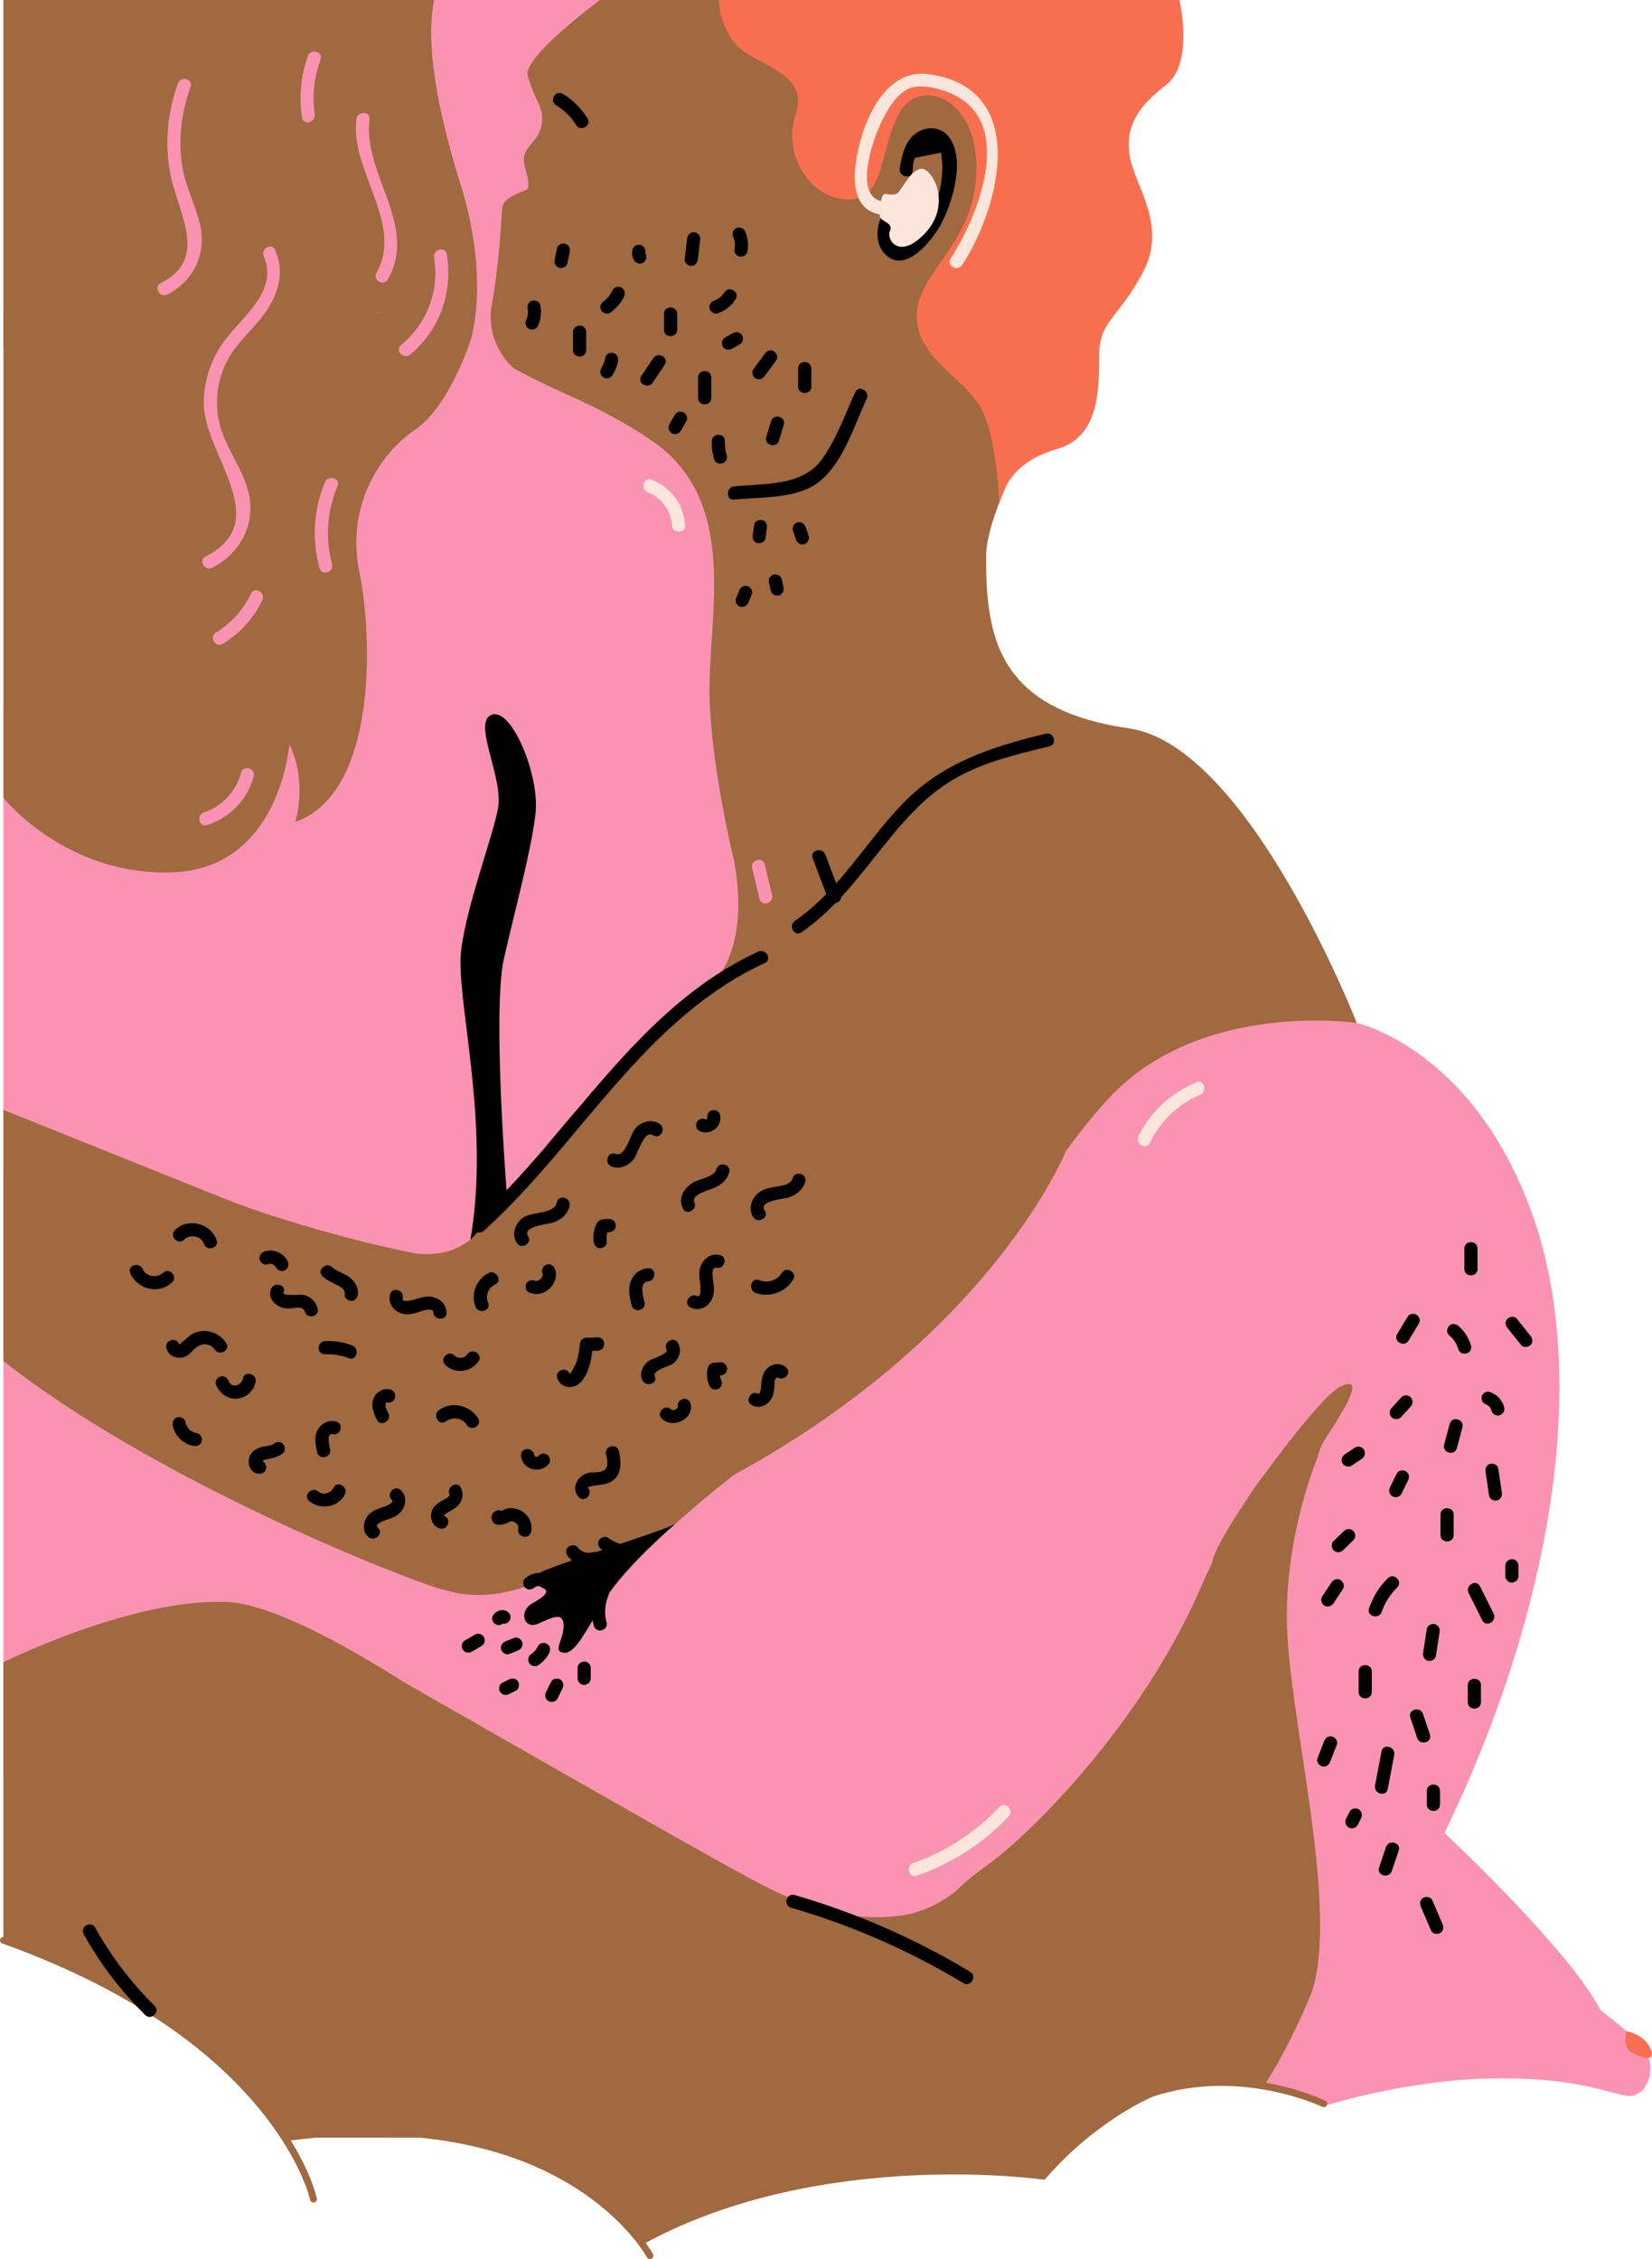 <!-- Generator: Adobe Illustrator 21.1.0, SVG Export Plug-In  -->
<svg version="1.1"
	 xmlns="http://www.w3.org/2000/svg" xmlns:xlink="http://www.w3.org/1999/xlink" xmlns:a="http://ns.adobe.com/AdobeSVGViewerExtensions/3.0/"
	 x="0px" y="0px" width="375.934px" height="513.996px" viewBox="0 0 375.934 513.996"
	 style="enable-background:new 0 0 375.934 513.996;" xml:space="preserve">
<style type="text/css">
	.st0{fill:#F993B1;}
	.st1{fill:#A06940;}
	.st2{fill:#F86F50;}
	.st3{fill:#FCE6DC;}
</style>
<defs>
</defs>
<path class="st0" d="M308.751,232.746c0,0,26.5,5.788,39.953,43.56c13.453,37.772,4.028,91.067-19.977,140.74
	c0,0,28.773,26.906,35.499,40.359c0,0,9.314,6.727,10.866,10.607c1.552,3.881-0.776,9.572-5.174,8.796
	c-4.398-0.776-12.418-4.398-31.563-3.881S301.936,479,301.936,479l-23.084-7.624L0.776,404.628V161.437l85.592-90.403h81.754
	l23.802,97.647L308.751,232.746z"/>
<g>
	<path class="st1" d="M0.046,441.194c0.114-0.317,0.413-0.508,0.73-0.508v-62.468c0,0,29.251-14.657,50.948-13.714
		c9.544,0.415,25.546,8.956,40.479,18.394c0.123,0.07,67.324,38.55,74.691,42.427c4.263,2.244,11.193,6.46,19.671,8.938
		l-2.324-1.286c0,0,0.075,0.031,0.215,0.086c-0.072-0.031-0.142-0.055-0.215-0.086l1.953,0.734c1.403,0.499,3.468,1.181,5.898,1.823
		c0.212,0.047,0.42,0.086,0.629,0.129c4.542,0.728,9.401,0.816,14.444-0.201c4.855-1.259,8.286-3.519,10.214-5.083
		c0.599-0.572,1.212-1.139,1.839-1.697l0,0c1.58-1.407,3.245-2.757,4.97-3.972c10.57-7.445,35.605-32.665,48.957-63.252
		c0.917-2.101,1.816-4.062,2.7-5.916c0-0.002,0-0.004,0-0.006c0.205-2.087,3.196-7.324,7.22-13.352
		c1.852-2.971,3.563-5.376,5.096-7.299c6.655-9.158,14.06-18.044,16.834-19.382c5.424-2.616,2.086,3.488-3.338,11.749
		c-0.891,1.357-1.443,2.752-1.764,4.135c-2.578,6.584-7.072,20.367-7.072,36.456c0,21.533,12.366,66.503,5.525,85.851
		c-4.779,11.367-8.9,18.087-10.26,20.181c7.942,1.409,13.212,3.95,13.493,4.087c0.385,0.189,0.544,0.653,0.356,1.038
		c-0.188,0.385-0.653,0.546-1.038,0.356c-0.251-0.123-18.802-8.926-38.578-2.308c0,0-12.961,5.323-24.603,18.905
		c0,0-50.41-7.402-90.789,14.345l-0.003-0.003c1.077,1.489,1.599,2.443,1.661,2.559c0.202,0.378,0.059,0.848-0.319,1.05
		c-0.116,0.062-0.241,0.092-0.365,0.092c-0.277,0-0.546-0.149-0.685-0.411c-0.047-0.086-4.789-8.786-17.211-16.385
		c-10.687-6.538-22.713-9.657-34.338-10.818H71.84c-1.959,0.176-3.855,0.387-5.678,0.622c4.759,7.684,5.875,12.914,5.933,13.2
		c0.086,0.42-0.185,0.83-0.606,0.915c-0.052,0.011-0.104,0.016-0.155,0.016c-0.362,0-0.685-0.253-0.759-0.622
		c-0.074-0.359-8.019-36.106-70.059-58.327C0.111,442.042-0.099,441.598,0.046,441.194z"/>
	<path class="st1" d="M0.776,252.525c6.252,2.511,35.904,14.417,50.332,20.215c7.28,2.926,18.491,6.442,29.406,9.243
		c0.294,0.066,0.603,0.145,0.927,0.237c4.588,1.162,9.099,2.19,13.223,2.986c4.971,0.499,8.676-0.363,12.39-3.137
		c0.833-4.655,1.477-9.31,1.972-13.274c1.669-13.356-2.782-50.46-0.556-58.648c2.225-8.188,8.901-23.929,6.12-33.207
		s-3.894-13.107,0-10.321c3.894,2.787,7.232,13.831,3.338,28.945c-3.894,15.114-7.368,18.602-6.187,39.529
		c0.586,10.389,1.837,25.089,3.698,37.965c1.617-2.138,3.356-4.587,5.287-7.388c14.6-21.173,41.152-41.622,41.152-41.622
		s0.02-0.017,0.049-0.042c0.68-0.585,8.901-8.141,5.081-28.357c0,0-5.923-24.006-5.535-40.654
		c0.388-16.648,5.137-38.343-9.462-51.825c0,0-6.061-5.913-23.136-13.482c-17.075-7.569-21.732-12.435-21.732-12.435
		s-4.772,15.138-12.735,20.545c-7.962,5.406-15.724,17.301-12.619,32.439c3.105,15.138,3.948,50.281-14.584,56.768
		c0,0,2.88-9.242-1.358-17.597c0,0-2.106,28.092-26.456,29.062c-24.35,0.97-38.603-16.938-38.603-16.938V71.034h150.336h47.017
		h29.013h18.77c0,0-2.698,10.002-9.425,23.518s-12.273,25.302-12.087,32.441v0c-0.007,2.878,0.049,5.327,0.186,7.139
		c1.035,13.629,5.174,27.731,32.339,31.594s51.812,67.02,51.812,67.02s-35.049-5.212-55.912,16.587
		c-3.072,3.21-6.525,7.487-10.255,12.51c0,0-16.486,41.461-75.575,73.735c0,0-22.638,17.318-30.127,29.527
		c-6.479,10.563-9.279-0.124,0.471-11.79c-19.4,9.605-26.807,11.159-36.741,8.316c-10.303-2.949-66.194-25.373-99.836-51.97V252.525
		z"/>
</g>
<polygon class="st1" points="236.501,94.553 245.925,71.034 245.925,0 0.776,0 0.776,79.166 86.368,71.034 "/>
<path class="st2" d="M268.374,0c0,0,3.493,14.359-3.105,19.404s-9.314,9.702-8.149,16.299s8.538,15.523,3.105,26.001
	s-10.09,11.254-10.09,19.015s0.002,18.568-9.314,21.344c-9.315,2.776-11.686,7.206-13.434,12.327c0,0-0.44-15.273-4.369-21.95
	s-14.795-11.334-14.407-21.035c0.388-9.702,13.194-15.911,13.582-32.598c0.388-16.687-12.806-21.344-17.463-13.194
	s-3.105,19.792-11.642,19.792s-15.135-10.09-12.03-19.404c3.105-9.314-8.149-10.866-12.806-15.135
	C163.594,6.597,163.594,0,163.594,0L268.374,0z"/>
<path class="st2" d="M370.101,462.153c0,0,4.014,0.621,5.473,3.92c1.459,3.299-1.84,2.134-4.168,0.97
	S370.101,462.153,370.101,462.153z"/>
<g>
	<g>
		<path d="M180.351,268.101c-0.44,1.443-2.272,1.638-3.533,1.856c-1.346,0.232-2.7,0.437-3.868,1.199
			c-1.894,1.235-2.848,3.814-1.525,5.788c1.069,1.596,3.669,0.096,2.59-1.514c-1.511-2.256,4.376-2.637,5.425-2.974
			c1.8-0.579,3.242-1.712,3.804-3.557C183.808,267.047,180.913,266.256,180.351,268.101L180.351,268.101z"/>
	</g>
</g>
<g>
	<g>
		<path d="M163.041,265.983c-0.583,1.973-4.054,2.187-5.561,3.215c-1.983,1.353-3.184,3.466-2.079,5.773
			c0.833,1.741,3.421,0.221,2.59-1.514c-0.787-1.645,3.595-2.769,4.513-3.176c1.617-0.717,2.914-1.752,3.43-3.5
			C166.482,264.925,163.588,264.133,163.041,265.983L163.041,265.983z"/>
	</g>
</g>
<g>
	<g>
		<path d="M177.898,289.637c-1.108,1.779-3.261,2.35-5.171,1.624c-1.806-0.687-2.587,2.212-0.798,2.893
			c3.175,1.208,6.789-0.162,8.559-3.002C181.512,289.508,178.918,288,177.898,289.637L177.898,289.637z"/>
	</g>
</g>
<g>
	<g>
		<path d="M163.826,285.55c-2.007-0.456-3.761,0.726-4.432,2.652c-0.35,1.006-0.293,2.02-0.162,3.064
			c0.026,0.209,0.643,4.196-0.591,3.614c-1.736-0.819-3.261,1.766-1.514,2.59c1.838,0.867,3.7,0.146,4.731-1.6
			c0.568-0.962,0.671-2,0.593-3.096c-0.051-0.713-0.961-4.681,0.577-4.332C164.908,288.869,165.711,285.978,163.826,285.55
			L163.826,285.55z"/>
	</g>
</g>
<g>
	<g>
		<path d="M150.117,255.712c-1.788-1.161-4.011-0.579-5.446,0.903c-1.283,1.325-2.234,6.79-4.651,5.925
			c-1.821-0.652-2.605,2.246-0.798,2.893c1.881,0.674,3.764-0.196,4.99-1.68c0.917-1.11,2.301-6.808,4.39-5.451
			C150.227,259.358,151.732,256.761,150.117,255.712L150.117,255.712z"/>
	</g>
</g>
<g>
	<g>
		<path d="M80.158,306.133c-1.978-0.767-4.07-1.099-6.19-1.006c-1.923,0.084-1.933,3.085,0,3c1.88-0.082,3.638,0.219,5.392,0.899
			C81.162,309.724,81.942,306.825,80.158,306.133L80.158,306.133z"/>
	</g>
</g>
<g>
	<g>
		<path d="M72.268,297.656c-0.499-1.641-1.675-2.775-3.391-3.057c-0.572-0.094-4.714,0.401-4.339-0.509
			c0.734-1.784-2.167-2.561-2.893-0.798c-0.667,1.621,0.422,3.193,1.849,3.938c0.748,0.39,1.566,0.498,2.399,0.474
			c1.13-0.033,3.031-0.734,3.482,0.75C69.935,300.296,72.832,299.511,72.268,297.656L72.268,297.656z"/>
	</g>
</g>
<g>
	<g>
		<path d="M65.442,286.92c-0.929-1.888-3.329-2.864-5.311-2.148c-0.762,0.275-1.274,1.02-1.048,1.845
			c0.202,0.735,1.08,1.324,1.845,1.048c0.76-0.275,1.52-0.05,1.923,0.769c0.358,0.727,1.389,0.926,2.052,0.538
			C65.645,288.539,65.801,287.65,65.442,286.92L65.442,286.92z"/>
	</g>
</g>
<g>
	<g>
		<path d="M123.404,289.561c0.205,0.558,0.109,0.934-0.351,1.399c-0.178,0.18-0.462,0.363-0.631,0.424
			c-0.27,0.098-0.454,0.119-0.574,0.068c-0.746-0.315-1.607-0.224-2.052,0.538c-0.368,0.629-0.212,1.735,0.538,2.052
			c1.656,0.7,3.378,0.396,4.708-0.835c1.193-1.104,1.834-2.871,1.255-4.444c-0.28-0.76-1.017-1.275-1.845-1.048
			C123.72,287.917,123.123,288.797,123.404,289.561L123.404,289.561z"/>
	</g>
</g>
<g>
	<g>
		<path d="M136.041,304.3c-0.867,0.023-1.734,0.045-2.6,0.068c-0.854,0.022-1.44,0.671-1.5,1.5
			c-0.101,1.409-0.356,2.786-0.804,4.128c-0.157,0.47-1.423,2.754-1.439,2.7c-0.553-1.845-3.449-1.059-2.893,0.798
			c0.752,2.509,3.797,2.693,5.424,0.909c1.952-2.141,2.513-5.767,2.712-8.535c-0.5,0.5-1,1-1.5,1.5
			c0.867-0.023,1.734-0.045,2.6-0.068C137.968,307.249,137.976,304.249,136.041,304.3L136.041,304.3z"/>
	</g>
</g>
<g>
	<g>
		<path d="M108.809,322.675c-1.858-2.934-6.021-3.939-8.902-1.855c-1.549,1.121-0.054,3.725,1.514,2.59
			c1.522-1.102,3.749-0.876,4.797,0.779C107.248,325.816,109.846,324.312,108.809,322.675L108.809,322.675z"/>
	</g>
</g>
<g>
	<g>
		<path d="M106.314,308.163c-0.627,0.96-2.108,1.023-2.89,0.24c-1.366-1.368-3.488,0.753-2.121,2.121
			c2.193,2.196,5.93,1.714,7.602-0.847C109.963,308.056,107.367,306.551,106.314,308.163L106.314,308.163z"/>
	</g>
</g>
<g>
	<g>
		<path d="M101.61,298.606c-0.137-1.892-1.41-3.141-3.26-3.521c-1.02-0.21-2.006-0.011-2.99,0.266
			c-0.45,0.126-4.039,1.424-3.714,0.004c0.431-1.879-2.461-2.682-2.893-0.798c-0.45,1.963,0.732,3.693,2.645,4.288
			c0.982,0.305,1.995,0.198,2.98-0.04c0.651-0.157,4.125-1.676,4.232-0.2C98.748,300.521,101.749,300.536,101.61,298.606
			L101.61,298.606z"/>
	</g>
</g>
<g>
	<g>
		<path d="M49.293,282.182c-1.29-3.878-6.603-5.251-9.509-2.271c-1.349,1.383,0.77,3.506,2.121,2.121
			c1.269-1.302,3.899-0.846,4.495,0.947C47.007,284.803,49.905,284.021,49.293,282.182L49.293,282.182z"/>
	</g>
</g>
<g>
	<g>
		<path d="M37.063,289.617c-1.232,1.2-3.841,0.899-4.538-0.801c-0.722-1.762-3.626-0.991-2.893,0.798
			c1.535,3.744,6.564,5.035,9.552,2.125C40.57,290.389,38.447,288.269,37.063,289.617L37.063,289.617z"/>
	</g>
</g>
<g>
	<g>
		<path d="M55.276,313.657c-0.324,1.545-2.494,2.368-3.247,0.57c-0.315-0.753-0.99-1.273-1.845-1.048
			c-0.707,0.186-1.36,1.099-1.048,1.845c0.838,2.003,2.679,3.435,4.939,3.192c2.015-0.216,3.681-1.792,4.094-3.762
			C58.564,312.57,55.673,311.765,55.276,313.657L55.276,313.657z"/>
	</g>
</g>
<g>
	<g>
		<path d="M51.462,305.568c-1.204-1.769-3.046-2.807-5.222-2.729c-0.998,0.036-1.951,0.327-2.789,0.868
			c-0.285,0.184-2.686,2.275-2.697,2.23c-0.462-1.874-3.356-1.08-2.893,0.798c0.465,1.886,2.524,2.628,4.257,1.937
			c1.057-0.421,1.623-1.347,2.469-2.04c1.337-1.094,3.221-1.11,4.283,0.45C49.952,308.669,52.552,307.17,51.462,305.568
			L51.462,305.568z"/>
	</g>
</g>
<g>
	<g>
		<path d="M76.474,323.42c-1.633-0.424-3.224,0.358-4.094,1.773c-0.993,1.616-0.621,3.572-0.178,5.298
			c0.48,1.869,3.374,1.077,2.893-0.798c-0.125-0.486-0.918-3.77,0.582-3.381C77.546,326.798,78.344,323.905,76.474,323.42
			L76.474,323.42z"/>
	</g>
</g>
<g>
	<g>
		<path d="M89.124,341.201c0.896,0.877-2.126,1.737-2.565,1.893c-1.059,0.377-2.054,0.814-2.787,1.694
			c-1.177,1.412-1.44,3.649,0.083,4.913c1.475,1.224,3.609-0.887,2.121-2.121c-0.93-0.772,1.393-1.587,1.881-1.755
			c1.109-0.384,2.247-0.721,3.1-1.572c1.427-1.421,1.798-3.693,0.287-5.173C89.865,337.727,87.742,339.847,89.124,341.201
			L89.124,341.201z"/>
	</g>
</g>
<g>
	<g>
		<path d="M75.891,338.504c-0.596,1.194-2.328,1.818-3.436,0.87c-1.459-1.249-3.591,0.863-2.121,2.121
			c2.486,2.128,6.63,1.562,8.148-1.477C79.341,338.296,76.754,336.775,75.891,338.504L75.891,338.504z"/>
	</g>
</g>
<g>
	<g>
		<path d="M154.235,319.765c0,0.004,0.002,0.502,0.033,0.274c-0.031,0.227,0.02,0.063-0.096,0.248
			c-0.112,0.178-0.208,0.272-0.519,0.42c-0.383,0.182-0.676,0.201-0.915-0.033c-1.381-1.352-3.504,0.768-2.121,2.121
			c2.311,2.263,6.984,0.355,6.618-3.03c-0.087-0.805-0.627-1.5-1.5-1.5C154.991,318.265,154.147,318.955,154.235,319.765
			L154.235,319.765z"/>
	</g>
</g>
<g>
	<g>
		<path d="M147.463,288.56c-1.771,0.136-3.152,1.157-3.852,2.798c-0.783,1.835-0.341,3.836,0.158,5.683
			c0.504,1.862,3.398,1.072,2.893-0.798c-0.302-1.118-1.258-4.525,0.801-4.684C149.375,291.413,149.391,288.411,147.463,288.56
			L147.463,288.56z"/>
	</g>
</g>
<g>
	<g>
		<path d="M151.714,307.095c0.489,0.915-3.611,2.165-4.162,2.589c-1.274,0.979-2.091,2.678-1.435,4.243
			c0.736,1.754,3.64,0.983,2.893-0.798c-0.592-1.41,3.35-2.218,4.202-2.913c1.42-1.159,1.975-2.987,1.093-4.635
			C153.393,303.878,150.802,305.392,151.714,307.095L151.714,307.095z"/>
	</g>
</g>
<g>
	<g>
		<path d="M137.916,330.91c0.319,1.298,0.757,3.13-0.753,3.793c-1.224,0.538-2.735,0.028-3.999,0.642
			c-2.05,0.995-3.101,3.429-1.49,5.261c1.277,1.453,3.392-0.676,2.121-2.121c-0.243-0.276,2.865-0.677,3.25-0.729
			c1.162-0.156,2.219-0.551,3.011-1.445c1.509-1.702,1.254-4.156,0.752-6.198C140.348,328.239,137.455,329.032,137.916,330.91
			L137.916,330.91z"/>
	</g>
</g>
<g>
	<g>
		<path d="M120.826,348.591c0.476-1.968-0.503-3.876-2.245-4.859c-0.82-0.463-1.773-0.687-2.71-0.572
			c-0.477,0.058-0.922,0.193-1.35,0.419c-0.153,0.081-0.323,0.181-0.461,0.287c-0.079,0.06-0.166,0.099-0.263,0.118
			c-0.535,0.128-0.211,0.371,0.971,0.728c-0.322-1.899-3.214-1.094-2.893,0.798c0.341,2.007,2.541,1.51,3.806,0.878
			c0.574-0.286,0.917-0.364,1.512,0.004c0.49,0.303,0.884,0.811,0.741,1.401C117.48,349.669,120.372,350.47,120.826,348.591
			L120.826,348.591z"/>
	</g>
</g>
<g>
	<g>
		<path d="M122.359,331.452c0.159-0.218,0.109-0.01,0.018-0.053c0.126-0.042,0.138-0.046,0.036-0.013
			c-0.067,0.023-0.136,0.041-0.205,0.054c0.229-0.015-0.008,0-0.104-0.019c-0.109-0.007-0.097-0.003,0.034,0.01
			c-0.073-0.014-0.144-0.032-0.215-0.054c-0.147-0.055,0.117,0.071-0.118-0.044c-0.325-0.159,0.098,0.136-0.163-0.104
			c-0.232-0.214,0.117,0.111-0.105-0.143c0.142,0.162,0.017-0.163,0.031,0.067c-0.112-1.919-3.112-1.932-3,0
			c0.189,3.246,4.51,4.377,6.382,1.813c0.478-0.655,0.111-1.673-0.538-2.052C123.651,330.469,122.838,330.795,122.359,331.452
			L122.359,331.452z"/>
	</g>
</g>
<g>
	<g>
		<path d="M138.628,277.356c-0.626,0.047-1.448-0.006-2.029,0.239c-0.673,0.283-0.933,0.998-1.164,1.639
			c-0.374,1.037-0.493,2.183-0.356,3.274c0.101,0.804,0.617,1.5,1.5,1.5c0.732,0,1.602-0.691,1.5-1.5
			c-0.121-0.968-0.044-1.902,0.393-2.786c-0.432,0.248-0.863,0.495-1.295,0.743c0.484-0.037,0.967-0.073,1.451-0.11
			c0.808-0.061,1.5-0.646,1.5-1.5C140.128,278.092,139.44,277.295,138.628,277.356L138.628,277.356z"/>
	</g>
</g>
<g>
	<g>
		<path d="M44.854,326.096c-1.413-0.222-2.398-1.162-2.65-2.574c-0.142-0.798-1.116-1.248-1.845-1.048
			c-0.841,0.231-1.19,1.045-1.048,1.845c0.414,2.323,2.41,4.303,4.745,4.669c0.799,0.125,1.613-0.204,1.845-1.048
			C46.097,327.229,45.659,326.223,44.854,326.096L44.854,326.096z"/>
	</g>
</g>
<g>
	<g>
		<path d="M62.263,328.521c-0.709,0.552-1.931,0.468-2.764,0.718c-0.971,0.291-1.953,0.821-2.496,1.712
			c-0.93,1.523-0.284,4.075,1.684,4.349c0.808,0.112,1.602-0.197,1.845-1.048c0.2-0.7-0.246-1.734-1.048-1.845
			c-0.537-0.075,0.251,0.09,0.045,0.145c0.128-0.034,0.347-0.27,0.497-0.333c0.255-0.107,0.555-0.165,0.824-0.223
			c1.336-0.286,2.43-0.494,3.535-1.354c0.644-0.502,0.517-1.593,0-2.121C63.76,327.883,62.898,328.026,62.263,328.521
			L62.263,328.521z"/>
	</g>
</g>
<g>
	<g>
		<path d="M88.886,316.166c-1.557-0.46-3.121,0.427-3.8,1.851c-0.807,1.693-0.079,3.475,0.698,5.027
			c0.864,1.727,3.453,0.209,2.59-1.514c-0.274-0.547-0.738-1.314-0.649-1.962c0.022-0.159,0.046-0.229,0.118-0.366
			c0.066-0.109,0.156-0.181,0.271-0.215c-0.107,0.017-0.116,0.041-0.025,0.072C89.944,319.608,90.737,316.713,88.886,316.166
			L88.886,316.166z"/>
	</g>
</g>
<g>
	<g>
		<path d="M102.302,340.053c0.236,0.52-2.206,1.634-2.533,1.873c-0.683,0.499-1.283,1.126-1.535,1.955
			c-0.487,1.601,0.193,3.442,1.908,3.877c1.872,0.475,2.671-2.417,0.798-2.893c0.403,0.102-0.031,0.201,0.154-0.1
			c0.189-0.307,0.56-0.501,0.856-0.679c0.686-0.412,1.421-0.738,2.016-1.288c1.256-1.161,1.626-2.717,0.927-4.259
			C104.097,336.783,101.51,338.306,102.302,340.053L102.302,340.053z"/>
	</g>
</g>
<g>
	<g>
		<path d="M81.435,294.491c0.201-1.562-0.715-2.956-1.9-3.882c-1.218-0.953-2.85-1.26-3.988-2.307
			c-1.419-1.305-3.546,0.811-2.121,2.121c0.943,0.867,2.031,1.345,3.168,1.899c0.906,0.441,1.99,1.018,1.841,2.169
			c-0.105,0.81,0.764,1.492,1.5,1.5C80.831,296.001,81.331,295.292,81.435,294.491L81.435,294.491z"/>
	</g>
</g>
<g>
	<g>
		<path d="M160.977,254.457c0.083,0.359-0.07-0.242-0.008,0.075c0.028-0.186,0.029-0.223,0.001-0.112
			c-0.033,0.105-0.017,0.077,0.047-0.084c-0.043,0.076-0.243,0.323-0.029,0.095c-0.084,0.089-0.164,0.177-0.26,0.255
			c0.199-0.161,0.007-0.03-0.103,0.03c0.217-0.117,0.051-0.034-0.092,0.007c0.185-0.052,0.183-0.002-0.01-0.021
			c-0.114-0.006-0.078-0.003,0.11,0.011c-0.159-0.051-0.151-0.046,0.025,0.015c-0.72-0.37-1.628-0.188-2.052,0.538
			c-0.392,0.671-0.185,1.681,0.538,2.052c2.413,1.239,5.341-0.994,4.725-3.658c-0.183-0.79-1.087-1.256-1.845-1.048
			C161.215,252.835,160.794,253.666,160.977,254.457L160.977,254.457z"/>
	</g>
</g>
<g>
	<g>
		<path d="M178.899,311.125c-1.509-1.326-3.587-0.844-4.754,0.708c-0.622,0.827-0.784,1.823-0.871,2.832
			c-0.028,0.325-0.198,2.709-0.683,2.445c-1.696-0.924-3.212,1.666-1.514,2.59c1.732,0.943,3.642,0.06,4.552-1.599
			c0.477-0.871,0.537-1.858,0.606-2.828c0.032-0.449-0.027-1.109,0.215-1.513c0.205-0.344,0.56-0.312,0.328-0.515
			C178.223,314.516,180.353,312.402,178.899,311.125L178.899,311.125z"/>
	</g>
</g>
<g>
	<g>
		<path d="M163.982,309.958c-0.483,0.031-0.966,0.062-1.45,0.093c-0.659,0.042-1.27,0.436-1.446,1.101
			c-0.39,1.473-0.211,2.9,0.415,4.275c0.336,0.737,1.404,0.917,2.052,0.538c0.758-0.443,0.875-1.312,0.538-2.052
			c-0.283-0.622-0.284-1.314-0.112-1.963c-0.482,0.367-0.964,0.734-1.446,1.101c0.483-0.031,0.966-0.062,1.45-0.093
			c0.809-0.052,1.5-0.652,1.5-1.5C165.482,310.686,164.795,309.906,163.982,309.958L163.982,309.958z"/>
	</g>
</g>
<path d="M153.717,346.689c0,0-11.501,9.658-15.947,17.047c-4.446,7.389-6.961,12.692-9.519,12.304c-2.559-0.388-0.029-2.716,0-6.08
	c0.029-3.363-2.559-1.971-5.792-0.533c-3.234,1.438-4.527-2.831-1.294-4.642c3.234-1.811,3.813-2.813,2.489-3.411
	s-3.135-1.892-0.936-3.444C124.917,356.378,152.442,347.827,153.717,346.689z"/>
<g>
	<g>
		<path d="M126.72,273.559c-0.555,2.722-5.5,2.117-7.461,3.35c-1.971,1.239-2.953,3.821-1.669,5.877
			c1.02,1.634,3.617,0.13,2.59-1.514c-1.449-2.321,4.644-2.741,5.733-3.124c1.784-0.628,3.309-1.875,3.7-3.791
			C129.997,272.472,127.106,271.666,126.72,273.559L126.72,273.559z"/>
	</g>
</g>
<g>
	<g>
		<path d="M111.178,289.652c-2.729,1.333-4.112,4.79-2.986,7.627c0.704,1.773,3.606,1,2.893-0.798
			c-0.665-1.676-0.028-3.44,1.607-4.239C114.426,291.396,112.907,288.807,111.178,289.652L111.178,289.652z"/>
	</g>
</g>
<g>
	<g>
		<path d="M122.411,374.546c-0.101,0.209-0.211,0.414-0.336,0.611c-0.055,0.087-0.113,0.173-0.174,0.257
			c-0.155,0.213,0.216-0.218-0.103,0.121c-0.142,0.151-0.281,0.302-0.435,0.441c-0.027,0.024-0.304,0.252-0.207,0.178
			c0.082-0.062-0.231,0.152-0.228,0.15c-0.677,0.443-0.962,1.328-0.538,2.052c0.394,0.674,1.371,0.983,2.052,0.538
			c1.084-0.708,1.99-1.662,2.558-2.834c0.353-0.729,0.199-1.621-0.538-2.052C123.805,373.623,122.765,373.814,122.411,374.546
			L122.411,374.546z"/>
	</g>
</g>
<g>
	<g>
		<path d="M117.015,372.654c-0.647,0.259-1.294,0.517-1.94,0.776c-0.752,0.301-1.279,1.002-1.048,1.845
			c0.196,0.714,1.089,1.35,1.845,1.048c0.647-0.259,1.294-0.517,1.94-0.776c0.752-0.301,1.279-1.002,1.048-1.845
			C118.664,372.987,117.772,372.351,117.015,372.654L117.015,372.654z"/>
	</g>
</g>
<g>
	<g>
		<path d="M115.08,366.479c-1.123-0.427-2.195,0.142-2.87,1.025c-0.492,0.644-0.1,1.679,0.538,2.052
			c0.772,0.451,1.559,0.108,2.052-0.538c-0.116,0.152-0.244,0.29-0.437,0.317c-0.091,0.013-0.345-0.063-0.081,0.037
			c0.735,0.279,1.677-0.309,1.845-1.048C116.322,367.469,115.867,366.778,115.08,366.479L115.08,366.479z"/>
	</g>
</g>
<g>
	<g>
		<path d="M124.464,358.168c-1.732-0.665-3.571-0.194-4.978,0.934c-0.632,0.507-0.529,1.593,0,2.121
			c0.625,0.625,1.487,0.509,2.121,0c0.596-0.478,1.393-0.418,2.059-0.163c0.756,0.29,1.646-0.321,1.845-1.048
			C125.744,359.167,125.223,358.459,124.464,358.168L124.464,358.168z"/>
	</g>
</g>
<g>
	<g>
		<path d="M134.843,353.175c-1.344,0.368-2.586-0.113-3.459-1.171c-0.52-0.63-1.581-0.528-2.121,0c-0.625,0.611-0.513,1.5,0,2.121
			c1.531,1.854,4.082,2.571,6.378,1.942C137.5,355.558,136.711,352.663,134.843,353.175L134.843,353.175z"/>
	</g>
</g>
<g>
	<g>
		<path d="M141.474,351.358c-1.152-0.287-2.152-0.766-3.115-1.461c-0.657-0.474-1.671-0.113-2.052,0.538
			c-0.443,0.757-0.121,1.577,0.538,2.052c1.148,0.829,2.457,1.421,3.831,1.763C142.55,354.717,143.349,351.825,141.474,351.358
			L141.474,351.358z"/>
	</g>
</g>
<g>
	<g>
		<path d="M135.583,362.153c-1.026,2.482-1.144,5.173-0.446,7.758c0.503,1.862,3.398,1.072,2.893-0.798
			c-0.571-2.114-0.387-4.148,0.446-6.163C139.213,361.168,136.311,360.391,135.583,362.153L135.583,362.153z"/>
	</g>
</g>
<g>
	<g>
		<path d="M131.437,379.533c0,0.776,0,1.552,0,2.328c0,0.785,0.69,1.536,1.5,1.5c0.813-0.036,1.5-0.659,1.5-1.5
			c0-0.776,0-1.552,0-2.328c0-0.785-0.69-1.536-1.5-1.5C132.124,378.069,131.437,378.692,131.437,379.533L131.437,379.533z"/>
	</g>
</g>
<g>
	<g>
		<path d="M125.416,382.648c-0.387,0.777-0.774,1.554-1.16,2.33c-0.361,0.725-0.194,1.624,0.538,2.052
			c0.664,0.388,1.69,0.19,2.052-0.538c0.387-0.777,0.774-1.554,1.16-2.33c0.361-0.725,0.194-1.624-0.538-2.052
			C126.804,381.722,125.778,381.92,125.416,382.648L125.416,382.648z"/>
	</g>
</g>
<g>
	<g>
		<path d="M115.865,382.088c-0.517,0.259-1.035,0.518-1.552,0.776c-0.724,0.362-0.928,1.386-0.538,2.052
			c0.431,0.737,1.325,0.902,2.052,0.538c0.517-0.259,1.035-0.518,1.552-0.776c0.724-0.362,0.928-1.386,0.538-2.052
			C117.486,381.888,116.592,381.724,115.865,382.088L115.865,382.088z"/>
	</g>
</g>
<g>
	<g>
		<path d="M108.062,371.929c-0.751,0.432-1.501,0.865-2.252,1.297c-0.702,0.404-0.945,1.356-0.538,2.052
			c0.412,0.705,1.348,0.944,2.052,0.538c0.751-0.432,1.501-0.865,2.252-1.297c0.702-0.404,0.945-1.356,0.538-2.052
			C109.702,371.762,108.767,371.523,108.062,371.929L108.062,371.929z"/>
	</g>
</g>
<path d="M107.054,282.068l8.385-9.011c0,0-3.491-42.931-0.758-54.961c2.733-12.03,6.193-24.448,7.18-32.986
	c0.986-8.538-5.316-24.06-9.926-22.508c-4.61,1.552,2.726,14.359,1.386,21.344c-1.34,6.985-6.792,20.956-8.335,31.822
	C103.443,226.633,111.746,254.674,107.054,282.068z"/>
<g>
	<g>
		<path d="M194.633,89.206c-2.346,5.094-4.322,10.836-7.649,15.383c-4.451,6.082-13.058,5.375-19.913,6.079
			c-1.902,0.195-1.922,3.197,0,3c6.256-0.643,14.761-0.029,19.809-4.44c5.191-4.536,7.551-12.443,10.344-18.507
			C198.025,88.978,195.44,87.452,194.633,89.206L194.633,89.206z"/>
	</g>
</g>
<g>
	<g>
		<path d="M175.465,95.841c-0.364,1.202-0.728,2.403-1.092,3.605c-0.561,1.852,2.334,2.643,2.893,0.798
			c0.364-1.202,0.728-2.403,1.092-3.605C178.918,94.786,176.024,93.995,175.465,95.841L175.465,95.841z"/>
	</g>
</g>
<g>
	<g>
		<path d="M174.05,80.464c-0.876,1.197-1.753,2.394-2.629,3.591c-0.479,0.654-0.11,1.673,0.538,2.052
			c0.76,0.445,1.572,0.117,2.052-0.538c0.876-1.197,1.753-2.394,2.629-3.591c0.479-0.654,0.11-1.673-0.538-2.052
			C175.342,79.481,174.53,79.808,174.05,80.464L174.05,80.464z"/>
	</g>
</g>
<g>
	<g>
		<path d="M181.627,83.823c0,1.38,0,2.76,0,4.139c0,1.93,3,1.934,3,0c0-1.38,0-2.76,0-4.139
			C184.627,81.893,181.627,81.89,181.627,83.823L181.627,83.823z"/>
	</g>
</g>
<g>
	<g>
		<path d="M164.82,66.546c-0.531,0.852-1.323,1.515-2.275,1.847c-0.765,0.267-1.273,1.027-1.048,1.845
			c0.204,0.742,1.077,1.316,1.845,1.048c1.708-0.596,3.109-1.687,4.068-3.226C168.434,66.417,165.84,64.909,164.82,66.546
			L164.82,66.546z"/>
	</g>
</g>
<g>
	<g>
		<path d="M158.861,85.893c0,1.552,0,3.105,0,4.657c0,1.93,3,1.934,3,0c0-1.552,0-3.105,0-4.657
			C161.861,83.963,158.861,83.959,158.861,85.893L158.861,85.893z"/>
	</g>
</g>
<g>
	<g>
		<path d="M148.67,81.483c-0.908,1.349-1.815,2.699-2.723,4.048c-1.081,1.606,1.517,3.11,2.59,1.514
			c0.908-1.349,1.815-2.699,2.723-4.048C152.341,81.391,149.744,79.887,148.67,81.483L148.67,81.483z"/>
	</g>
</g>
<g>
	<g>
		<path d="M151.099,71.405c0,1.207,0,2.415,0,3.622c0,1.93,3,1.934,3,0c0-1.207,0-2.415,0-3.622
			C154.099,69.475,151.099,69.471,151.099,71.405L151.099,71.405z"/>
	</g>
</g>
<g>
	<g>
		<path d="M156.356,54.34c-0.182,1.551-0.364,3.102-0.545,4.654c-0.094,0.806,0.757,1.5,1.5,1.5c0.889,0,1.405-0.692,1.5-1.5
			c0.182-1.551,0.364-3.102,0.545-4.654c0.094-0.806-0.757-1.5-1.5-1.5C156.967,52.84,156.451,53.531,156.356,54.34L156.356,54.34z"
			/>
	</g>
</g>
<g>
	<g>
		<path d="M166.889,54.021c0.365,0.774,0.451,1.657,0.276,2.491c-0.166,0.792,0.233,1.621,1.048,1.845
			c0.745,0.205,1.678-0.251,1.845-1.048c0.351-1.675,0.149-3.258-0.579-4.803c-0.345-0.733-1.397-0.921-2.052-0.538
			C166.677,52.408,166.543,53.285,166.889,54.021L166.889,54.021z"/>
	</g>
</g>
<g>
	<g>
		<path d="M139.403,65.991c-0.471,1.013-1.13,1.915-2.049,2.566c-0.66,0.468-0.973,1.309-0.538,2.052
			c0.382,0.652,1.388,1.009,2.052,0.538c1.333-0.946,2.432-2.152,3.125-3.643c0.342-0.734,0.207-1.617-0.538-2.052
			C140.806,65.073,139.746,65.253,139.403,65.991L139.403,65.991z"/>
	</g>
</g>
<g>
	<g>
		<path d="M130.402,75.544c0,1.38,0,2.76,0,4.139c0,1.93,3,1.934,3,0c0-1.38,0-2.76,0-4.139
			C133.402,73.614,130.402,73.611,130.402,75.544L130.402,75.544z"/>
	</g>
</g>
<g>
	<g>
		<path d="M120.078,70.257c0.149,0.821,0.044,1.715-0.303,2.477c-0.336,0.737-0.21,1.614,0.538,2.052
			c0.645,0.377,1.715,0.203,2.052-0.538c0.708-1.554,0.91-3.106,0.605-4.788c-0.144-0.798-1.114-1.248-1.845-1.048
			C120.286,68.643,119.933,69.457,120.078,70.257L120.078,70.257z"/>
	</g>
</g>
<g>
	<g>
		<path d="M126.759,56.503c-0.178,0.861-0.357,1.722-0.535,2.583c-0.164,0.793,0.231,1.621,1.048,1.845
			c0.743,0.204,1.68-0.251,1.845-1.048c0.178-0.861,0.357-1.722,0.535-2.583c0.164-0.793-0.231-1.621-1.048-1.845
			C127.861,55.251,126.924,55.706,126.759,56.503L126.759,56.503z"/>
	</g>
</g>
<g>
	<g>
		<path d="M133.695,26.937c-1.416-2.292-3.321-4.183-5.627-5.577c-1.657-1.001-3.166,1.592-1.514,2.59
			c1.869,1.129,3.403,2.642,4.551,4.5C132.117,30.091,134.713,28.586,133.695,26.937L133.695,26.937z"/>
	</g>
</g>
<g>
	<g>
		<path d="M207.638,39.089c0.116-0.723,0.122-2.646,0.618-3.194c1.976-0.391,3.951-0.782,5.927-1.173
			c0.077,0.803,0.154,1.607,0.231,2.41c0.104,2.708-0.268,5.483-1.085,8.063c-0.815,2.575-1.972,4.932-3.551,7.117
			c-1.672,2.314-1.228,2.43-4.276,0.898c-2.125-0.031-2.913-0.652-2.365-1.863c0.295-1.412,1.19-2.481,2.685-3.207
			c1.89-0.385,1.09-3.277-0.798-2.893c-4.466,0.91-6.897,8.157-4.219,11.824c4.605,6.305,11.468-2.411,13.512-6.39
			c2.509-4.885,5.518-14.835,1.456-19.713c-1.533-1.841-3.961-2.226-6.128-1.317c-3.468,1.456-4.361,5.294-4.899,8.641
			C204.441,40.18,207.332,40.993,207.638,39.089L207.638,39.089z"/>
	</g>
</g>
<g>
	<g>
		<path d="M171.623,119.39c-0.111,0.773-0.222,1.545-0.334,2.318c-0.111,0.773,0.19,1.65,1.048,1.845
			c0.71,0.162,1.726-0.217,1.845-1.048c0.111-0.773,0.222-1.545,0.334-2.318c0.111-0.773-0.19-1.65-1.048-1.845
			C172.759,118.181,171.743,118.56,171.623,119.39L171.623,119.39z"/>
	</g>
</g>
<g>
	<g>
		<path d="M161.966,100.381c-0.034,1.362,0.141,2.727,0.513,4.038c0.526,1.854,3.421,1.066,2.893-0.798
			c-0.304-1.073-0.434-2.125-0.406-3.24C165.014,98.45,162.014,98.451,161.966,100.381L161.966,100.381z"/>
	</g>
</g>
<g>
	<g>
		<path d="M153.558,94.406c-0.408,0.703-0.816,1.407-1.223,2.11c-0.406,0.701-0.163,1.642,0.538,2.052
			c0.7,0.409,1.645,0.165,2.052-0.538c0.408-0.703,0.816-1.407,1.223-2.11c0.406-0.701,0.163-1.642-0.538-2.052
			C154.91,93.459,153.965,93.703,153.558,94.406L153.558,94.406z"/>
	</g>
</g>
<g>
	<g>
		<path d="M166.831,75.772c-0.608,0.338-1.215,0.676-1.823,1.014c-0.708,0.394-0.941,1.364-0.538,2.052
			c0.417,0.713,1.342,0.933,2.052,0.538c0.608-0.338,1.215-0.676,1.823-1.014c0.708-0.394,0.941-1.364,0.538-2.052
			C168.466,75.597,167.542,75.377,166.831,75.772L166.831,75.772z"/>
	</g>
</g>
<g>
	<g>
		<path d="M143.929,56.783c-0.201,0.844-0.102,1.717,0.374,2.455c0.438,0.68,1.331,0.96,2.052,0.538
			c0.677-0.396,0.979-1.368,0.538-2.052c-0.079-0.145-0.102-0.174-0.068-0.086c0.03,0.089,0.021,0.054-0.026-0.105
			c-0.024,0.271,0.093-0.248,0.023,0.048c0.181-0.762-0.239-1.661-1.048-1.845C145.004,55.56,144.123,55.966,143.929,56.783
			L143.929,56.783z"/>
	</g>
</g>
<g>
	<g>
		<path d="M137.747,81.363c-0.169,0.916-0.457,1.686-0.946,2.469c-0.429,0.687-0.146,1.652,0.538,2.052
			c0.719,0.42,1.622,0.151,2.052-0.538c0.607-0.972,1.041-2.058,1.249-3.186c0.147-0.796-0.219-1.617-1.048-1.845
			C138.863,80.115,137.894,80.562,137.747,81.363L137.747,81.363z"/>
	</g>
</g>
<g>
	<g>
		<path d="M180.426,120.687c0.236,0.698,0.473,1.395,0.709,2.093c0.26,0.767,1.032,1.271,1.845,1.048
			c0.748-0.206,1.309-1.075,1.048-1.845c-0.236-0.698-0.473-1.395-0.709-2.093c-0.26-0.767-1.032-1.271-1.845-1.048
			C180.726,119.048,180.165,119.917,180.426,120.687L180.426,120.687z"/>
	</g>
</g>
<g>
	<g>
		<path d="M174.986,132.594c0.138,0.611,0.277,1.223,0.415,1.834c0.179,0.79,1.09,1.255,1.845,1.048
			c0.812-0.223,1.227-1.052,1.048-1.845c-0.138-0.611-0.277-1.223-0.415-1.834c-0.179-0.79-1.09-1.255-1.845-1.048
			C175.222,130.972,174.807,131.802,174.986,132.594L174.986,132.594z"/>
	</g>
</g>
<g>
	<g>
		<path d="M168.209,134.383c-0.25,0.607-0.5,1.215-0.75,1.822c-0.299,0.728,0.324,1.68,1.048,1.845
			c0.873,0.199,1.524-0.268,1.845-1.048c0.25-0.607,0.5-1.215,0.75-1.822c0.299-0.728-0.324-1.68-1.048-1.845
			C169.181,133.137,168.529,133.604,168.209,134.383L168.209,134.383z"/>
	</g>
</g>
<g>
	<g>
		<path class="st3" d="M218.929,60.315c9.004-13.85,15.191-40.509-7.751-43.449c-8.234-1.056-13.021,7.246-15.095,14.189
			c-1.524,5.105-3.865,15.948,3.777,17.668c1.88,0.423,2.683-2.468,0.798-2.893c-6.54-1.472-1.91-14.403-0.065-18.101
			c1.291-2.589,3.166-5.995,5.844-7.397c2.987-1.564,8.147-0.062,10.983,1.412c13.475,7.004,4.99,27.719-1.082,37.057
			C215.283,60.424,217.879,61.929,218.929,60.315L218.929,60.315z"/>
	</g>
</g>
<path class="st3" d="M201.619,44.102c0,0,1.808,0.549,2.714-0.235c0.905-0.784,3.624-6.476,6.081-5.312s5.822,8.538,0,14.617
	s-8.797,1.294-7.892-0.647s-2.328-2.07-2.328-3.493C200.193,47.61,200.327,43.916,201.619,44.102z"/>
<path class="st0" d="M98.787,0l11.55,0l3.041,0l23.14,0c0,0-17.419,12.936-16.45,17.075c0.451,1.925,1.553,4.522,2.603,6.749
	c1.277,2.708,0.818,5.904-1.153,8.159c-1.159,1.327-2.185,2.748-2.293,3.72c-0.259,2.328,2.07,6.727,0.517,7.503
	c-1.552,0.776-5.174,1.674-5.433,4.071c-0.182,1.682-0.62,12.613-2.473,22.567l0.001-0.003c-1.297,8.765,5.105,13.983,5.105,13.983
	h-6.423l-0.09,2.07l-0.787-2.07h-2.498l1.159-3.452l-1.159-3.12c0,0,4.43-13.608-2.352-35.34S97.234,7.373,98.787,0z"/>
<g>
	<g>
		<path class="st0" d="M98.771,58.633c1.269,7.635-1.628,14.973-7.521,19.909c-1.482,1.241,0.65,3.354,2.121,2.121
			c6.758-5.66,9.73-14.18,8.293-22.828C101.348,55.936,98.457,56.742,98.771,58.633L98.771,58.633z"/>
	</g>
</g>
<g>
	<g>
		<path class="st0" d="M73.928,109.757c-2.581,6.256-2.972,12.897-1.256,19.433c0.49,1.866,3.384,1.075,2.893-0.798
			c-1.592-6.065-1.131-12.052,1.256-17.837C77.557,108.771,74.656,107.994,73.928,109.757L73.928,109.757z"/>
	</g>
</g>
<g>
	<g>
		<path class="st0" d="M54.85,175.834c-1.146,4.246-4.272,7.62-8.461,9.003c-1.825,0.603-1.043,3.501,0.798,2.893
			c5.184-1.712,9.131-5.815,10.556-11.098C58.246,174.765,55.353,173.969,54.85,175.834L54.85,175.834z"/>
	</g>
</g>
<g>
	<g>
		<path class="st0" d="M60.023,58.371c3.42,7.761-4.945,13.738-8.955,19.171c-3.085,4.179-4.763,9.207-4.689,14.419
			c0.167,11.649,16.189,26.61,0.41,34.646c-1.721,0.876-0.204,3.466,1.514,2.59c5.345-2.722,8.913-8.052,8.672-14.173
			c-0.27-6.879-5.463-12.204-7.036-18.697c-1.166-4.81-0.488-10.057,1.855-14.416c1.997-3.716,5.247-6.502,7.822-9.787
			c3.534-4.509,5.402-9.813,2.998-15.268C61.837,55.094,59.251,56.619,60.023,58.371L60.023,58.371z"/>
	</g>
</g>
<g>
	<g>
		<path class="st0" d="M57.109,135.057c-1.777,3.69-4.443,6.705-7.936,8.854c-1.642,1.01-0.136,3.606,1.514,2.59
			c3.905-2.402,7.02-5.795,9.012-9.93C60.533,134.84,57.947,133.316,57.109,135.057L57.109,135.057z"/>
	</g>
</g>
<g>
	<g>
		<path class="st0" d="M40.473,18.98c-2.499,7.03-3.138,14.499-1.458,21.804c1.935,8.413,8.324,18.178-2.447,23.632
			c-1.723,0.872-0.206,3.461,1.514,2.59c5.988-3.032,8.954-9.28,7.466-15.836c-1.003-4.421-3.201-8.427-3.995-12.928
			c-1.103-6.257-0.299-12.524,1.813-18.465C44.013,17.955,41.116,17.171,40.473,18.98L40.473,18.98z"/>
	</g>
</g>
<g>
	<g>
		<path class="st0" d="M88.265,63.578c6.963-12.376-5.725-23.886-4.181-36.455c0.235-1.912-2.767-1.895-3,0
			c-1.441,11.737,10.881,23.759,4.59,34.941C84.727,63.749,87.317,65.263,88.265,63.578L88.265,63.578z"/>
	</g>
</g>
<g>
	<g>
		<path class="st0" d="M70.047,12.747c-1.637,4.572-2.021,9.229-1.326,14.025c0.276,1.903,3.167,1.094,2.893-0.798
			c-0.615-4.245-0.116-8.401,1.326-12.43C73.592,11.724,70.694,10.94,70.047,12.747L70.047,12.747z"/>
	</g>
</g>
<g>
	<g>
		<path d="M237.989,166.929c-12.27,2.956-23.581,6.592-32.551,15.895c-8.426,8.739-14.408,19.711-24.567,26.714
			c-1.579,1.089-0.081,3.69,1.514,2.59c9.161-6.316,15.075-15.606,22.219-23.915c3.854-4.483,8.128-8.581,13.354-11.435
			c6.465-3.531,13.722-5.246,20.829-6.958C240.662,169.37,239.868,166.476,237.989,166.929L237.989,166.929z"/>
	</g>
</g>
<g>
	<g>
		<path d="M191.302,203.628c-1.16-3.057-2.321-6.114-3.481-9.171c-0.678-1.788-3.58-1.012-2.893,0.798
			c1.16,3.057,2.321,6.114,3.481,9.171C189.088,206.213,191.989,205.438,191.302,203.628L191.302,203.628z"/>
	</g>
</g>
<g>
	<g>
		<path d="M172.537,216.524c-27.91,12.862-42.49,41.501-64.546,61.386c-1.437,1.296,0.69,3.412,2.121,2.121
			c21.855-19.705,36.29-48.176,63.939-60.917C175.803,218.308,174.28,215.721,172.537,216.524L172.537,216.524z"/>
	</g>
</g>
<g>
	<g>
		<path d="M339.892,367.143c-1.033-2.071-2.066-4.141-3.099-6.212c-0.862-1.728-3.451-0.21-2.59,1.514
			c1.033,2.071,2.066,4.141,3.099,6.212C338.163,370.385,340.752,368.867,339.892,367.143L339.892,367.143z"/>
	</g>
</g>
<g>
	<g>
		<path d="M327.801,344.607c0,1.552,0,3.105,0,4.657c0,1.93,3,1.934,3,0c0-1.552,0-3.105,0-4.657
			C330.801,342.676,327.801,342.673,327.801,344.607L327.801,344.607z"/>
	</g>
</g>
<g>
	<g>
		<path d="M324.7,370.589c-0.284,1.807-0.567,3.614-0.851,5.421c-0.127,0.806,0.207,1.604,1.048,1.845
			c0.711,0.204,1.72-0.249,1.845-1.048c0.284-1.807,0.567-3.614,0.851-5.421c0.127-0.806-0.207-1.604-1.048-1.845
			C325.835,369.337,324.825,369.79,324.7,370.589L324.7,370.589z"/>
	</g>
</g>
<g>
	<g>
		<path d="M315.824,359.071c-1.97,1.934-3.394,4.253-4.277,6.866c-0.62,1.833,2.277,2.62,2.893,0.798
			c0.718-2.125,1.908-3.973,3.506-5.542C319.325,359.838,317.203,357.717,315.824,359.071L315.824,359.071z"/>
	</g>
</g>
<g>
	<g>
		<path d="M317.846,335.278c-0.511,1.038-1.022,2.076-1.532,3.114c-0.357,0.727-0.196,1.623,0.538,2.052
			c0.661,0.387,1.693,0.192,2.052-0.538c0.511-1.038,1.022-2.076,1.532-3.114c0.357-0.727,0.196-1.623-0.538-2.052
			C319.237,334.353,318.205,334.548,317.846,335.278L317.846,335.278z"/>
	</g>
</g>
<g>
	<g>
		<path d="M342.293,320.17c-0.429-1.661-1.662-2.897-3.254-3.474c-0.739-0.268-1.675,0.301-1.845,1.048
			c-0.192,0.845,0.257,1.559,1.048,1.845c0.41,0.149-0.118-0.075,0.1,0.045c0.104,0.057,0.205,0.118,0.307,0.18
			c0.218,0.133-0.018-0.032,0.09,0.071c0.086,0.082,0.169,0.165,0.253,0.251c0.068,0.069,0.124,0.158,0.033,0.03
			c0.069,0.097,0.132,0.198,0.19,0.301c0.047,0.083,0.14,0.289,0.061,0.092c0.053,0.132,0.09,0.271,0.125,0.408
			c0.203,0.784,1.073,1.26,1.845,1.048C342.039,321.797,342.496,320.957,342.293,320.17L342.293,320.17z"/>
	</g>
</g>
<g>
	<g>
		<path d="M338.061,334.898c0.267,1.81,0.534,3.62,0.801,5.429c0.119,0.808,1.131,1.236,1.845,1.048
			c0.862-0.227,1.165-1.048,1.048-1.845c-0.267-1.81-0.534-3.62-0.801-5.429c-0.119-0.808-1.131-1.236-1.845-1.048
			C338.247,333.28,337.943,334.101,338.061,334.898L338.061,334.898z"/>
	</g>
</g>
<g>
	<g>
		<path d="M329.9,323.953c-0.422,1.578-0.844,3.156-1.267,4.733c-0.5,1.867,2.393,2.664,2.893,0.798
			c0.422-1.578,0.844-3.156,1.267-4.733C333.292,322.883,330.399,322.086,329.9,323.953L329.9,323.953z"/>
	</g>
</g>
<g>
	<g>
		<path d="M318.899,317.909c-0.739,0.81-1.479,1.62-2.218,2.429c-0.546,0.598-0.591,1.53,0,2.121c0.554,0.554,1.573,0.601,2.121,0
			c0.739-0.81,1.479-1.62,2.218-2.429c0.546-0.598,0.591-1.53,0-2.121C320.467,317.355,319.448,317.308,318.899,317.909
			L318.899,317.909z"/>
	</g>
</g>
<g>
	<g>
		<path d="M334.742,306.146c-0.504-1.736-1.477-3.302-2.862-4.471c-0.619-0.522-1.514-0.607-2.121,0
			c-0.536,0.536-0.622,1.597,0,2.121c1.007,0.849,1.722,1.878,2.09,3.147C332.387,308.794,335.283,308.007,334.742,306.146
			L334.742,306.146z"/>
	</g>
</g>
<g>
	<g>
		<path d="M348.272,303.916c-1.034-1.294-2.068-2.588-3.103-3.882c-0.506-0.633-1.593-0.528-2.121,0
			c-0.626,0.626-0.507,1.486,0,2.121c1.034,1.294,2.068,2.588,3.103,3.882c0.506,0.633,1.593,0.528,2.121,0
			C348.898,305.411,348.779,304.55,348.272,303.916L348.272,303.916z"/>
	</g>
</g>
<g>
	<g>
		<path d="M333.234,284.068c0,1.552,0,3.105,0,4.657c0,1.93,3,1.934,3,0c0-1.552,0-3.105,0-4.657
			C336.234,282.137,333.234,282.134,333.234,284.068L333.234,284.068z"/>
	</g>
</g>
<g>
	<g>
		<path d="M320.286,299.635c-0.78,1.291-1.56,2.582-2.34,3.874c-1.001,1.657,1.592,3.166,2.59,1.514
			c0.78-1.291,1.56-2.582,2.34-3.874C323.877,299.492,321.284,297.983,320.286,299.635L320.286,299.635z"/>
	</g>
</g>
<g>
	<g>
		<path d="M303.001,360.037c-0.712,1.077-1.423,2.155-2.135,3.232c-0.447,0.676-0.134,1.659,0.538,2.052
			c0.733,0.429,1.605,0.14,2.052-0.538c0.712-1.077,1.423-2.155,2.135-3.232c0.447-0.676,0.134-1.659-0.538-2.052
			C304.32,359.071,303.448,359.36,303.001,360.037L303.001,360.037z"/>
	</g>
</g>
<g>
	<g>
		<path d="M309.173,380.309c0,1.552,0,3.105,0,4.657c0,1.93,3,1.934,3,0c0-1.552,0-3.105,0-4.657
			C312.173,378.379,309.173,378.376,309.173,380.309L309.173,380.309z"/>
	</g>
</g>
<g>
	<g>
		<path d="M320.938,390.775c0.52,1.551,1.04,3.103,1.56,4.654c0.611,1.821,3.509,1.04,2.893-0.798
			c-0.52-1.551-1.04-3.103-1.56-4.654C323.22,388.156,320.322,388.937,320.938,390.775L320.938,390.775z"/>
	</g>
</g>
<g>
	<g>
		<path d="M314.383,398.485c-0.492,2.592-0.984,5.184-1.476,7.776c-0.358,1.887,2.533,2.695,2.893,0.798
			c0.492-2.592,0.984-5.184,1.476-7.776C317.634,397.396,314.743,396.588,314.383,398.485L314.383,398.485z"/>
	</g>
</g>
<g>
	<g>
		<path d="M301.33,396.156c-0.508,1.297-1.017,2.594-1.525,3.891c-0.296,0.754,0.325,1.647,1.048,1.845
			c0.85,0.234,1.548-0.29,1.845-1.048c0.508-1.297,1.017-2.594,1.525-3.891c0.296-0.754-0.325-1.647-1.048-1.845
			C302.325,394.875,301.627,395.399,301.33,396.156L301.33,396.156z"/>
	</g>
</g>
<g>
	<g>
		<path d="M334.01,383.414c0,1.294,0,2.587,0,3.881c0,1.93,3,1.934,3,0c0-1.294,0-2.587,0-3.881
			C337.01,381.483,334.01,381.48,334.01,383.414L334.01,383.414z"/>
	</g>
</g>
<g>
	<g>
		<path d="M305.851,348.325c-0.788,0.764-1.576,1.528-2.364,2.292c-0.582,0.564-0.567,1.555,0,2.121
			c0.582,0.582,1.538,0.566,2.121,0c0.788-0.764,1.576-1.528,2.364-2.292c0.582-0.564,0.567-1.555,0-2.121
			C307.39,347.744,306.434,347.76,305.851,348.325L305.851,348.325z"/>
	</g>
</g>
<g>
	<g>
		<path d="M342.547,356.249c0,0.776,0,1.552,0,2.328c0,0.785,0.69,1.536,1.5,1.5c0.813-0.036,1.5-0.659,1.5-1.5
			c0-0.776,0-1.552,0-2.328c0-0.785-0.69-1.536-1.5-1.5C343.235,354.785,342.547,355.408,342.547,356.249L342.547,356.249z"/>
	</g>
</g>
<g>
	<g>
		<path d="M315.4,420.258c-0.524,1.55-1.049,3.1-1.573,4.65c-0.62,1.833,2.277,2.62,2.893,0.798c0.524-1.55,1.049-3.1,1.573-4.65
			C318.913,419.222,316.017,418.436,315.4,420.258L315.4,420.258z"/>
	</g>
</g>
<g>
	<g>
		<path d="M323.343,433.846c0.776,1.811,1.553,3.622,2.329,5.433c0.322,0.75,1.411,0.903,2.052,0.538
			c0.775-0.441,0.856-1.312,0.538-2.052c-0.776-1.811-1.553-3.622-2.329-5.433c-0.322-0.75-1.411-0.903-2.052-0.538
			C323.106,432.235,323.026,433.106,323.343,433.846L323.343,433.846z"/>
	</g>
</g>
<g>
	<g>
		<path d="M324.696,407.474c0,1.035,0,2.07,0,3.105c0,1.93,3,1.934,3,0c0-1.035,0-2.07,0-3.105
			C327.696,405.544,324.696,405.541,324.696,407.474L324.696,407.474z"/>
	</g>
</g>
<g>
	<g>
		<path d="M307.135,412.193c-0.263,0.515-0.525,1.031-0.788,1.546c-0.368,0.722-0.189,1.627,0.538,2.052
			c0.669,0.391,1.683,0.186,2.052-0.538c0.263-0.515,0.525-1.031,0.788-1.546c0.368-0.722,0.189-1.627-0.538-2.052
			C308.518,411.264,307.504,411.469,307.135,412.193L307.135,412.193z"/>
	</g>
</g>
<g>
	<g>
		<path d="M308.364,329.341c-0.776,0.517-1.552,1.035-2.328,1.552c-0.673,0.449-0.964,1.324-0.538,2.052
			c0.391,0.668,1.375,0.99,2.052,0.538c0.776-0.517,1.552-1.035,2.328-1.552c0.673-0.449,0.964-1.324,0.538-2.052
			C310.025,329.211,309.041,328.89,308.364,329.341L308.364,329.341z"/>
	</g>
</g>
<g>
	<g>
		<path class="st3" d="M272.283,246.243c-5.799,2.406-10.46,6.626-13.224,12.292c-0.843,1.728,1.743,3.251,2.59,1.514
			c2.399-4.917,6.353-8.807,11.431-10.913C274.838,248.406,274.068,245.503,272.283,246.243L272.283,246.243z"/>
	</g>
</g>
<g>
	<g>
		<path class="st3" d="M227.421,411.143c-5.49,5.785-12.07,10.092-19.596,12.738c-1.809,0.636-1.031,3.536,0.798,2.893
			c8.012-2.817,15.071-7.346,20.92-13.509C230.871,411.865,228.753,409.739,227.421,411.143L227.421,411.143z"/>
	</g>
</g>
<g>
	<g>
		<path class="st3" d="M155.916,119.535c-0.302-4.754-3.254-8.7-7.694-10.392c-1.806-0.688-2.587,2.211-0.798,2.893
			c3.12,1.189,5.281,4.18,5.492,7.499C153.038,121.452,156.038,121.466,155.916,119.535L155.916,119.535z"/>
	</g>
</g>
<g>
	<g>
		<path class="st0" d="M175.71,203.681c-0.551-2.32-1.102-4.641-1.653-6.961c-0.446-1.878-3.339-1.083-2.893,0.798
			c0.551,2.32,1.102,4.641,1.653,6.961C173.263,206.356,176.156,205.561,175.71,203.681L175.71,203.681z"/>
	</g>
</g>
<g>
	<g>
		<path d="M220.767,448.629c-12.533-7.547-25.901-13.389-39.949-17.471c-1.858-0.54-2.651,2.354-0.798,2.893
			c13.808,4.012,26.916,9.752,39.233,17.169C220.911,452.217,222.421,449.624,220.767,448.629L220.767,448.629z"/>
	</g>
</g>
<g>
	<g>
		<path d="M35.172,456.35c-5.361-5.281-9.869-11.211-13.529-17.785c-0.939-1.687-3.531-0.176-2.59,1.514
			c3.782,6.792,8.46,12.936,13.998,18.392C34.427,459.828,36.55,457.708,35.172,456.35L35.172,456.35z"/>
	</g>
</g>
</svg>
